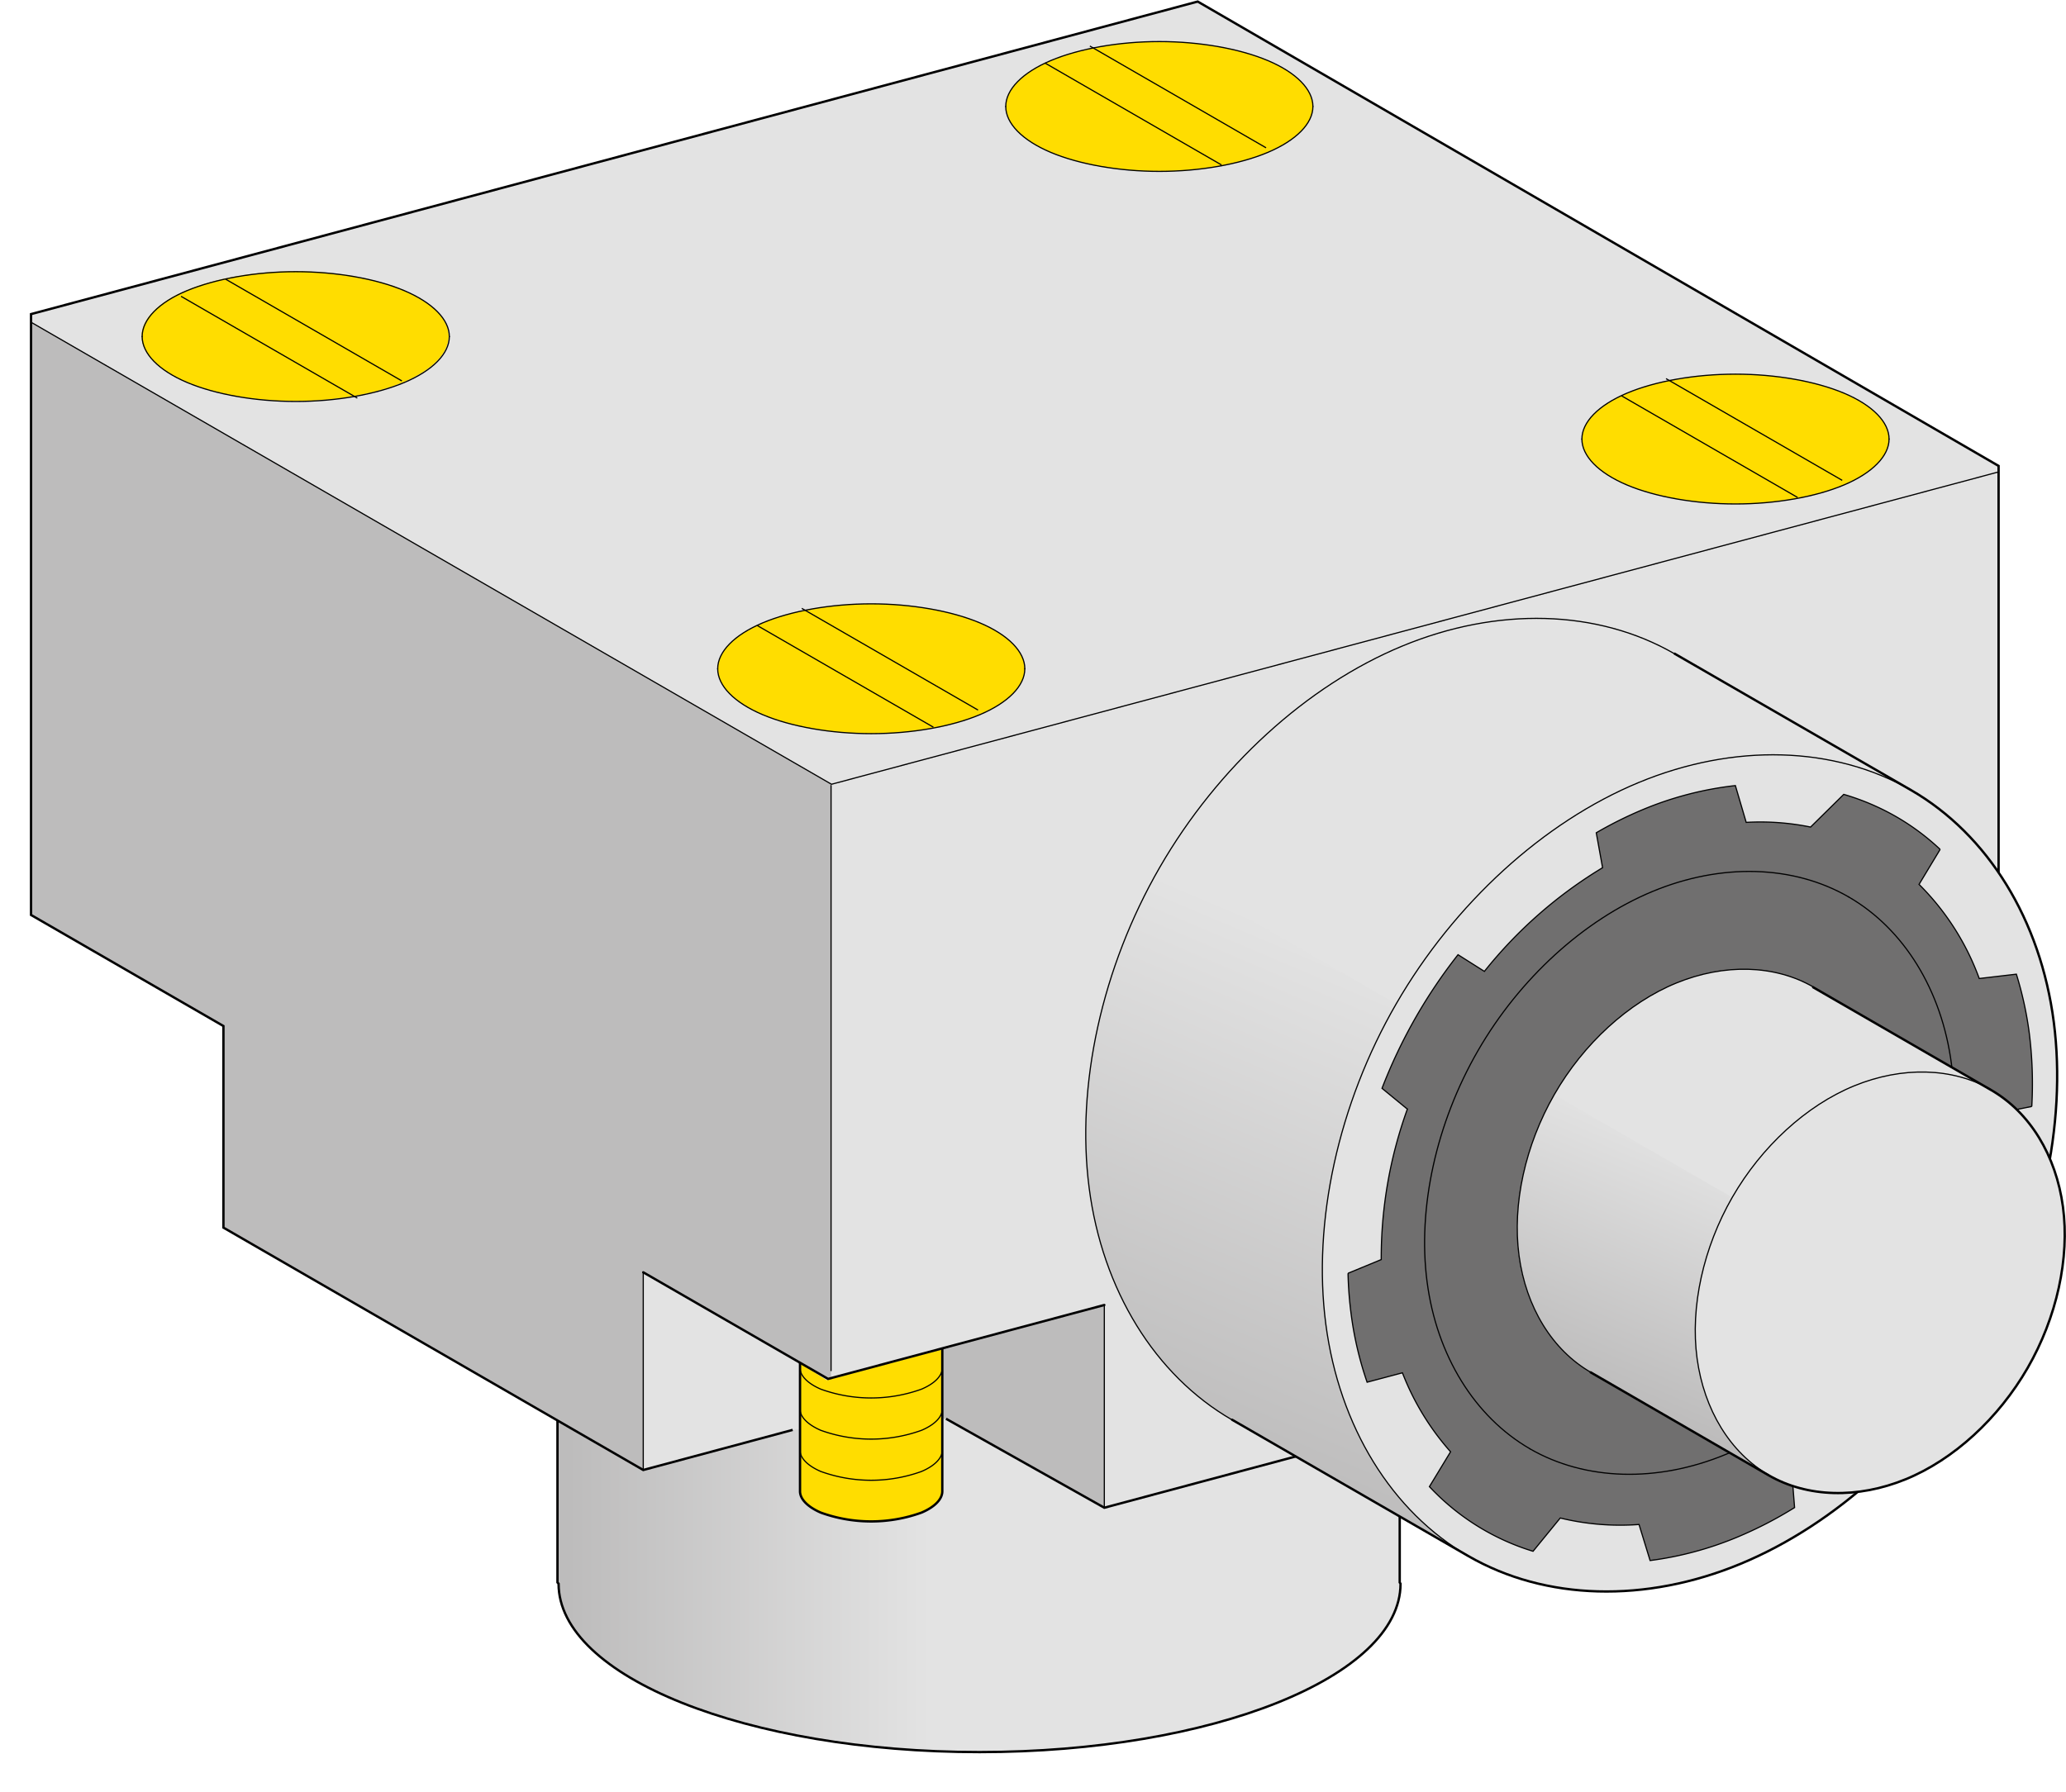 <svg xmlns="http://www.w3.org/2000/svg" xmlns:xlink="http://www.w3.org/1999/xlink" width="18.57cm" height="16.11cm" viewBox="0 0 526.51 456.61">
  <defs>
    <clipPath id="clip-path">
      <path d="M142.35,403.63c0,23.69,48,42.92,107.28,42.92s107.29-19.23,107.29-42.92l-.21-.32V299.42H142.07V403.31Z" style="fill: #e3e3e3"/>
    </clipPath>
    <linearGradient id="dŽg._mŽtal_blanc" data-name="dŽg. mŽtal blanc" x1="144.73" y1="370.96" x2="237" y2="370.96" gradientUnits="userSpaceOnUse">
      <stop offset="0" stop-color="#bdbcbc"/>
      <stop offset="1" stop-color="#e3e3e3"/>
    </linearGradient>
    <linearGradient id="dŽg._mŽtal_blanc-2" x1="190.53" y1="370.96" x2="190.53" y2="370.96" xlink:href="#dŽg._mŽtal_blanc"/>
    <clipPath id="clip-path-2">
      <polygon points="241.09 361.58 281.43 384.26 437.31 342.49 437.31 290.08 509.33 270.96 509.33 118.69 305.23 0.32 7.91 79.99 7.91 233.16 56.94 261.47 56.94 312.86 163.93 374.64 202.01 364.42 241.09 361.58" style="fill: #e3e3e3"/>
    </clipPath>
    <clipPath id="clip-path-3">
      <path d="M314,361.83c-19.57-11.31-33-33.06-36.37-59.13s3.2-56.13,18-81.69,37.47-46.3,61.75-56.38,49.82-9.37,69.4,1.93L487,201.34c19.57,11.31,32.95,33.06,36.37,59.13s-3.2,56.13-18,81.69-37.47,46.3-61.75,56.37-49.82,9.37-69.4-1.92Z" style="fill: #e3e3e3"/>
    </clipPath>
    <linearGradient id="dŽg._mŽtal_blanc-3" x1="306" y1="370.09" x2="357.27" y2="248.9" xlink:href="#dŽg._mŽtal_blanc"/>
    <clipPath id="clip-path-4">
      <path d="M405.38,349.75c-9.85-5.68-16.58-16.63-18.3-29.74s1.61-28.24,9-41.1,18.85-23.3,31.07-28.38,25.06-4.7,34.92,1l45.36,26.2c9.85,5.68,16.58,16.63,18.3,29.74s-1.61,28.24-9,41.1-18.84,23.3-31.07,28.37-25.06,4.71-34.91-1Z" style="fill: #e3e3e3"/>
    </clipPath>
    <linearGradient id="dŽg._mŽtal_blanc-4" x1="410.35" y1="355.78" x2="436.72" y2="293.17" xlink:href="#dŽg._mŽtal_blanc"/>
  </defs>
  <g>
    <g>
      <g>
        <path d="M142.35,403.63c0,23.69,48,42.92,107.28,42.92s107.29-19.23,107.29-42.92l-.21-.32V299.42H142.07V403.31Z" style="fill: #e3e3e3"/>
        <g style="clip-path: url(#clip-path)">
          <g>
            <rect x="133.72" y="285.31" width="113.62" height="171.3" style="fill: url(#dŽg._mŽtal_blanc)"/>
            <path d="M190.53,371" style="fill: url(#dŽg._mŽtal_blanc-2)"/>
          </g>
        </g>
      </g>
      <path d="M142.35,403.63c0,23.69,48,42.92,107.28,42.92s107.29-19.23,107.29-42.92l-.21-.32V299.42H142.07V403.31Z" style="fill: none;stroke: #000;stroke-width: 0.6px"/>
    </g>
    <g>
      <g>
        <path d="M439.6,329.11c.88.05,1.76.08,2.65.08A34.63,34.63,0,0,0,455.07,327c3.36-1.42,5.32-3.41,5.32-5.42V285.31L458.83,274l-47.2,7.87,15.74,45.44L437,329Z" style="fill: #fd0"/>
        <g>
          <polygon points="241.09 361.58 281.43 384.26 437.31 342.49 437.31 290.08 509.33 270.96 509.33 118.69 305.23 0.32 7.91 79.99 7.91 233.16 56.94 261.47 56.94 312.86 163.93 374.64 202.01 364.42 241.09 361.58" style="fill: #e3e3e3"/>
          <g style="clip-path: url(#clip-path-2)">
            <path d="M481.42,111.84c0,4.33-4.22,8.63-11.48,11.7s-17.42,4.85-27.66,4.85-20.43-1.79-27.68-4.85-11.46-7.37-11.46-11.7,4.21-8.63,11.46-11.69S432,95.3,442.28,95.3s20.43,1.78,27.66,4.85S481.42,107.51,481.42,111.84Z" style="fill: #fd0"/>
            <polygon points="163.93 374.64 163.93 324.25 211.03 351.42 211.79 351.18 211.85 199.94 7.91 82.06 1.75 78.18 0 239.87 41.95 262.59 48.94 315.9 163.43 381.45 163.93 374.64" style="fill: #bdbcbc"/>
            <path d="M261.17,170.4c0,4.33-4.21,8.63-11.46,11.7s-17.43,4.84-27.67,4.84-20.43-1.78-27.68-4.84-11.46-7.37-11.46-11.7,4.21-8.64,11.46-11.7,17.43-4.85,27.68-4.85,20.43,1.79,27.67,4.85S261.17,166.07,261.17,170.4Z" style="fill: #fd0"/>
            <path d="M114.35,85.62c0,4.33-4.22,8.63-11.47,11.7s-17.43,4.85-27.67,4.85-20.43-1.78-27.68-4.85S36.07,90,36.07,85.62,40.28,77,47.53,73.93,65,69.08,75.21,69.08s20.43,1.78,27.67,4.85S114.35,81.3,114.35,85.62Z" style="fill: #fd0"/>
            <path d="M334.59,27.07c0,4.33-4.22,8.63-11.47,11.69s-17.43,4.85-27.67,4.85S275,41.83,267.77,38.76s-11.46-7.36-11.46-11.69,4.22-8.64,11.46-11.7,17.44-4.85,27.68-4.85,20.43,1.79,27.67,4.85S334.59,22.74,334.59,27.07Z" style="fill: #fd0"/>
            <polygon points="281.43 384.26 281.43 332.58 240.05 343.67 240.05 381.9 281.41 392.81 281.43 384.26" style="fill: #bdbcbc"/>
          </g>
        </g>
        <path d="M240.14,343.87v36.21c0,2-1.95,4-5.31,5.43a37.81,37.81,0,0,1-25.64,0c-3.36-1.42-5.31-3.42-5.31-5.43V347.36l6.75,4.37Z" style="fill: #fd0"/>
      </g>
      <g>
        <line x1="281.43" y1="384.26" x2="281.43" y2="332.58" style="fill: none;stroke: #000;stroke-width: 0.3px"/>
        <polyline points="281.43 332.58 211.03 351.42 163.93 324.25" style="fill: none;stroke: #000;stroke-linecap: round;stroke-width: 0.6px"/>
        <line x1="163.93" y1="324.25" x2="163.93" y2="374.64" style="fill: none;stroke: #000;stroke-width: 0.3px"/>
        <polyline points="7.91 82.06 211.9 199.84 509.33 120.22" style="fill: none;stroke: #000;stroke-width: 0.3px"/>
        <line x1="211.79" y1="200.05" x2="211.79" y2="349.43" style="fill: none;stroke: #000;stroke-width: 0.3px"/>
        <g>
          <path d="M261.17,170.4c0-4.33-4.21-8.64-11.46-11.7s-17.43-4.85-27.67-4.85-20.43,1.79-27.68,4.85-11.46,7.37-11.46,11.7" style="fill: none;stroke: #000;stroke-linecap: round;stroke-width: 0.3px"/>
          <path d="M182.9,170.4c0,4.33,4.21,8.63,11.46,11.7s17.43,4.84,27.68,4.84,20.43-1.78,27.67-4.84,11.46-7.37,11.46-11.7" style="fill: none;stroke: #000;stroke-linecap: round;stroke-width: 0.3px"/>
        </g>
        <g>
          <path d="M114.51,85.72c0-4.33-4.23-8.63-11.46-11.7s-17.44-4.84-27.68-4.84S54.94,71,47.69,74s-11.46,7.37-11.46,11.7" style="fill: none;stroke: #000;stroke-linecap: round;stroke-width: 0.3px"/>
          <path d="M36.23,85.72c0,4.33,4.22,8.64,11.46,11.7s17.43,4.84,27.68,4.84,20.43-1.78,27.68-4.84,11.46-7.37,11.46-11.7" style="fill: none;stroke: #000;stroke-linecap: round;stroke-width: 0.3px"/>
        </g>
        <line x1="192.97" y1="159.37" x2="237.88" y2="185.3" style="fill: none;stroke: #000;stroke-width: 0.3px"/>
        <line x1="204.33" y1="155" x2="249.25" y2="180.93" style="fill: none;stroke: #000;stroke-width: 0.3px"/>
        <line x1="46.14" y1="75.46" x2="91.06" y2="101.4" style="fill: none;stroke: #000;stroke-width: 0.3px"/>
        <line x1="57.5" y1="71.09" x2="102.42" y2="97.03" style="fill: none;stroke: #000;stroke-width: 0.3px"/>
        <g>
          <path d="M481.42,111.84c0-4.33-4.22-8.63-11.48-11.69s-17.42-4.85-27.66-4.85-20.43,1.78-27.68,4.85-11.46,7.36-11.46,11.69" style="fill: none;stroke: #000;stroke-linecap: round;stroke-width: 0.3px"/>
          <path d="M403.14,111.84c0,4.33,4.21,8.63,11.46,11.7s17.44,4.85,27.68,4.85,20.43-1.79,27.66-4.85,11.48-7.37,11.48-11.7" style="fill: none;stroke: #000;stroke-linecap: round;stroke-width: 0.3px"/>
        </g>
        <line x1="413.22" y1="100.81" x2="458.12" y2="126.74" style="fill: none;stroke: #000;stroke-width: 0.3px"/>
        <line x1="424.58" y1="96.44" x2="469.48" y2="122.37" style="fill: none;stroke: #000;stroke-width: 0.3px"/>
        <g>
          <path d="M334.59,27.07c0-4.33-4.22-8.64-11.47-11.7s-17.43-4.85-27.67-4.85S275,12.31,267.77,15.37s-11.46,7.37-11.46,11.7" style="fill: none;stroke: #000;stroke-linecap: round;stroke-width: 0.3px"/>
          <path d="M256.31,27.07c0,4.33,4.22,8.63,11.46,11.69s17.44,4.85,27.68,4.85,20.43-1.78,27.67-4.85,11.47-7.36,11.47-11.69" style="fill: none;stroke: #000;stroke-linecap: round;stroke-width: 0.3px"/>
        </g>
        <line x1="266.38" y1="16.03" x2="311.29" y2="41.97" style="fill: none;stroke: #000;stroke-width: 0.3px"/>
        <line x1="277.75" y1="11.66" x2="322.65" y2="37.6" style="fill: none;stroke: #000;stroke-width: 0.3px"/>
        <polyline points="241.09 361.58 281.43 384.26 437.31 342.49 437.31 290.08 509.33 270.96 509.33 118.69 305.23 0.32 7.91 79.99 7.91 233.16 56.94 261.47 56.94 312.86 163.93 374.64 202.01 364.42" style="fill: none;stroke: #000;stroke-width: 0.6px"/>
        <g>
          <path d="M203.88,347.36v32.72c0,2,2,4,5.31,5.43a37.81,37.81,0,0,0,25.64,0c3.36-1.42,5.31-3.42,5.31-5.43V343.87" style="fill: none;stroke: #000;stroke-linecap: round;stroke-width: 0.6px"/>
          <path d="M203.88,369.6c0,2,2,4,5.31,5.42a37.81,37.81,0,0,0,25.64,0c3.36-1.42,5.31-3.42,5.31-5.42" style="fill: none;stroke: #000;stroke-linecap: round;stroke-width: 0.3px"/>
          <path d="M203.88,359.11c0,2,2,4,5.31,5.42a37.81,37.81,0,0,0,25.64,0c3.36-1.42,5.31-3.41,5.31-5.42" style="fill: none;stroke: #000;stroke-linecap: round;stroke-width: 0.3px"/>
          <path d="M203.88,348.62c0,2,2,4,5.31,5.42a37.81,37.81,0,0,0,25.64,0c3.36-1.42,5.31-3.41,5.31-5.42" style="fill: none;stroke: #000;stroke-linecap: round;stroke-width: 0.3px"/>
        </g>
        <g>
          <path d="M439.6,329.11c.88.05,1.76.08,2.65.08A34.63,34.63,0,0,0,455.07,327c3.36-1.42,5.32-3.41,5.32-5.42V285.31" style="fill: none;stroke: #000;stroke-linecap: round;stroke-width: 0.6px"/>
          <path d="M438.65,318.54c1.18.11,2.4.16,3.6.16a34.63,34.63,0,0,0,12.82-2.24c3.36-1.42,5.32-3.41,5.32-5.42" style="fill: none;stroke: #000;stroke-linecap: round;stroke-width: 0.3px"/>
          <path d="M437.87,308a42.24,42.24,0,0,0,4.38.23A34.63,34.63,0,0,0,455.07,306c3.36-1.42,5.32-3.41,5.32-5.42" style="fill: none;stroke: #000;stroke-linecap: round;stroke-width: 0.3px"/>
          <path d="M437.87,297.49a42.23,42.23,0,0,0,4.38.24,34.63,34.63,0,0,0,12.82-2.24c3.36-1.42,5.32-3.42,5.32-5.42" style="fill: none;stroke: #000;stroke-linecap: round;stroke-width: 0.3px"/>
        </g>
      </g>
    </g>
    <g>
      <g>
        <path d="M314,361.83c-19.57-11.31-33-33.06-36.37-59.13s3.2-56.13,18-81.69,37.47-46.3,61.75-56.38,49.82-9.37,69.4,1.93L487,201.34c19.57,11.31,32.95,33.06,36.37,59.13s-3.2,56.13-18,81.69-37.47,46.3-61.75,56.37-49.82,9.37-69.4-1.92Z" style="fill: #e3e3e3"/>
        <g style="clip-path: url(#clip-path-3)">
          <path d="M408.41,221.11a113.45,113.45,0,0,0-30.12,26.43l-6.72-4.25a131.7,131.7,0,0,0-19.37,34.06l6.46,5.3A111.56,111.56,0,0,0,352,321l-8.46,3.5a95.8,95.8,0,0,0,.79,10.39,87.14,87.14,0,0,0,4.07,17.37l9-2.39A66.37,66.37,0,0,0,369.67,370l-5.39,8.88a60.24,60.24,0,0,0,26.41,16.48l6.93-8.48a64.64,64.64,0,0,0,20.08,1.65l2.82,9.19a86.4,86.4,0,0,0,22.3-6,102.09,102.09,0,0,0,14.52-7.5l-.75-9.45a114.89,114.89,0,0,0,25.85-23.39L490,354.6a131.47,131.47,0,0,0,10.37-15.35,133.31,133.31,0,0,0,8-16.29l-6.09-6.14a113.73,113.73,0,0,0,7-33.13l8.51-1.72a103.24,103.24,0,0,0-.65-18.77,90,90,0,0,0-3.28-14.95l-9.46,1.11a65.3,65.3,0,0,0-15.34-24l5.38-8.92a60.36,60.36,0,0,0-11.18-8.32,61.46,61.46,0,0,0-13.39-5.7l-8.45,8.33a63.73,63.73,0,0,0-16.41-1.19l-2.76-9.38a85.7,85.7,0,0,0-23.61,6.13,100.4,100.4,0,0,0-11.84,5.9Z" style="fill: #706f6f"/>
          <path d="M374.22,396.61c-19.59-11.31-33-33.06-36.38-59.13s3.19-56.13,17.94-81.68L289,217.23l-16.28,29.49L271,286.93,282.34,342l28,25.34,66.42,37.58Z" style="fill: url(#dŽg._mŽtal_blanc-3)"/>
        </g>
      </g>
      <g>
        <path d="M487,201.34c-19.58-11.3-45.12-12-69.4-1.94s-47,30.84-61.78,56.4-21.36,55.61-17.94,81.68,16.79,47.82,36.38,59.13" style="fill: none;stroke: #000;stroke-linecap: round;stroke-width: 0.3px"/>
        <path d="M408.41,221.11a113.45,113.45,0,0,0-30.12,26.43l-6.72-4.25a131.7,131.7,0,0,0-19.37,34.06l6.46,5.3A111.56,111.56,0,0,0,352,321l-8.46,3.5a95.8,95.8,0,0,0,.79,10.39,87.14,87.14,0,0,0,4.07,17.37l9-2.39A66.37,66.37,0,0,0,369.67,370l-5.39,8.88a60.24,60.24,0,0,0,26.41,16.48l6.93-8.48a64.64,64.64,0,0,0,20.08,1.65l2.82,9.19a86.4,86.4,0,0,0,22.3-6,102.09,102.09,0,0,0,14.52-7.5l-.75-9.45a114.89,114.89,0,0,0,25.85-23.39L490,354.6a131.47,131.47,0,0,0,10.37-15.35,133.31,133.31,0,0,0,8-16.29l-6.09-6.14a113.73,113.73,0,0,0,7-33.13l8.51-1.72a103.24,103.24,0,0,0-.65-18.77,90,90,0,0,0-3.28-14.95l-9.46,1.11a65.3,65.3,0,0,0-15.34-24l5.38-8.92a60.36,60.36,0,0,0-11.18-8.32,61.46,61.46,0,0,0-13.39-5.7l-8.45,8.33a63.73,63.73,0,0,0-16.41-1.19l-2.76-9.38a85.7,85.7,0,0,0-23.61,6.13,100.4,100.4,0,0,0-11.84,5.9Z" style="fill: none;stroke: #000;stroke-linecap: round;stroke-width: 0.3px"/>
        <g>
          <path d="M389.89,369.24c14.11,8.15,32.5,8.66,50,1.39s33.86-22.21,44.5-40.62,15.39-40.07,12.93-58.86-12.11-34.44-26.2-42.59" style="fill: none;stroke: #000;stroke-linecap: round;stroke-width: 0.3px"/>
          <path d="M471.12,228.56c-14.12-8.15-32.5-8.66-50-1.39s-33.87,22.2-44.49,40.62-15.4,40.07-12.95,58.86,12.12,34.44,26.22,42.59" style="fill: none;stroke: #000;stroke-linecap: round;stroke-width: 0.3px"/>
        </g>
        <path d="M314,361.83l60.25,34.78c19.58,11.29,45.12,12,69.4,1.92s47-30.82,61.75-56.37,21.37-55.62,18-81.69-16.8-47.82-36.37-59.13l-60.25-34.78" style="fill: none;stroke: #000;stroke-linecap: round;stroke-width: 0.6px"/>
        <path d="M426.71,166.56c-19.58-11.3-45.12-12-69.4-1.93s-47,30.83-61.75,56.38-21.37,55.63-18,81.69,16.8,47.82,36.37,59.13" style="fill: none;stroke: #000;stroke-linecap: round;stroke-width: 0.3px"/>
      </g>
    </g>
    <g>
      <g>
        <path d="M405.38,349.75c-9.85-5.68-16.58-16.63-18.3-29.74s1.61-28.24,9-41.1,18.85-23.3,31.07-28.38,25.06-4.7,34.92,1l45.36,26.2c9.85,5.68,16.58,16.63,18.3,29.74s-1.61,28.24-9,41.1-18.84,23.3-31.07,28.37-25.06,4.71-34.91-1Z" style="fill: #e3e3e3"/>
        <g style="clip-path: url(#clip-path-4)">
          <path d="M450.75,376c-9.85-5.68-16.58-16.64-18.3-29.75s1.61-28.24,9-41.1l-55.46-32-6.68,32.19,1.75,23.6,16.61,28.84L458,383.06Z" style="fill: url(#dŽg._mŽtal_blanc-4)"/>
        </g>
      </g>
      <g>
        <path d="M507.47,277.71c-9.86-5.68-22.69-6-34.92-1s-23.65,15.52-31.06,28.38-10.77,28-9,41.1,8.45,24.07,18.3,29.75" style="fill: none;stroke: #000;stroke-linecap: round;stroke-width: 0.3px"/>
        <path d="M405.38,349.75,450.75,376c9.85,5.68,22.69,6,34.91,1s23.65-15.5,31.07-28.37,10.76-28,9-41.1-8.45-24.06-18.3-29.74l-45.36-26.2" style="fill: none;stroke: #000;stroke-linecap: round;stroke-width: 0.6px"/>
        <path d="M462.11,251.51c-9.86-5.68-22.7-6-34.92-1S403.54,266,396.12,278.91s-10.76,28-9,41.1,8.45,24.06,18.3,29.74" style="fill: none;stroke: #000;stroke-linecap: round;stroke-width: 0.3px"/>
      </g>
    </g>
  </g>
</svg>
